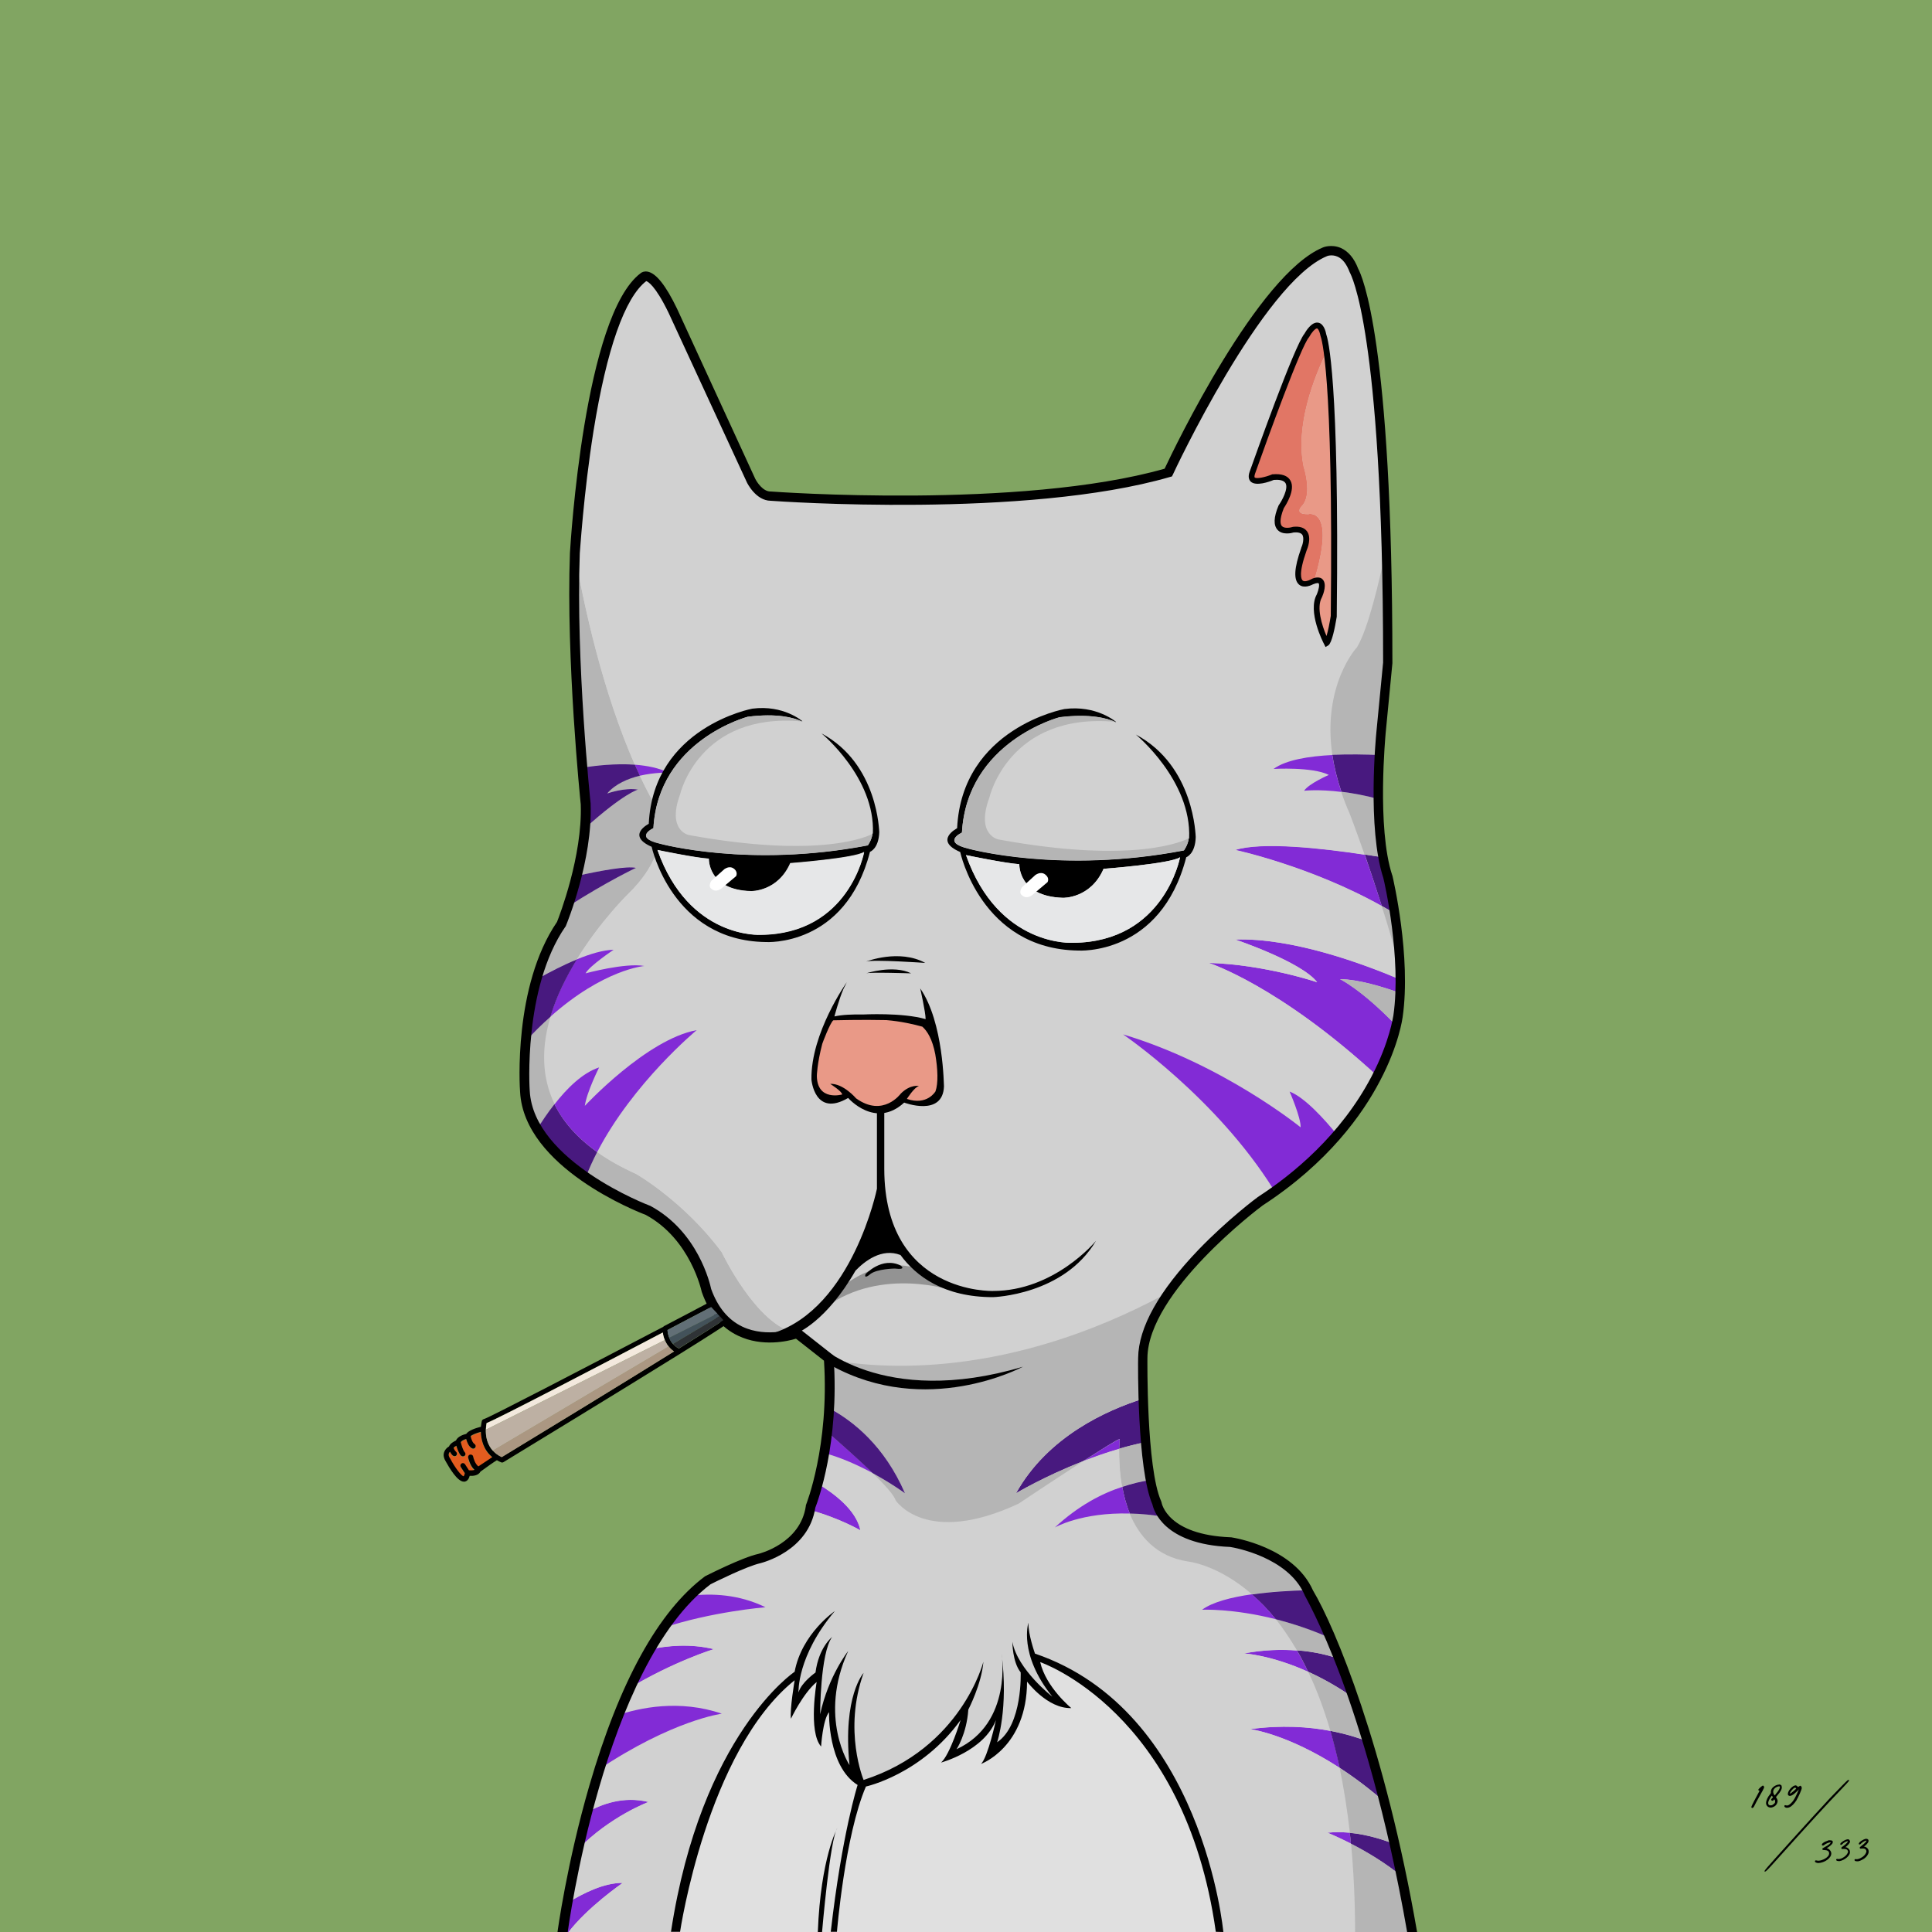 <svg enable-background="new 0 0 1000 1000" viewBox="0 0 1000 1000" xmlns="http://www.w3.org/2000/svg"><path d="m0 0h1000v1000h-1000z" fill="#81a562"/><path d="m334.4 143.2s-51.7 28.9-32.1 267.3c0 0 2.2 47.6-14.5 73.3 0 0-52.1 107.6 32.7 136.1 0 0 42.2 16 45.6 49.5 0 0 11.3 29.9 46.5 20.6l16.5 12.9s1.1 69.3-17.1 92.8c0 0-4.3 3.7-48.9 23.9 0 0-53.4 39.5-71.5 180.7h439.1s-33.2-208.7-89.3-200.7c0 0-42.8 1.4-44.8-31.6 0 0-16.2-69.9 5.5-97.2 0 0 44-47.8 79.5-72.4 0 0 62.7-55.8 38-136.7 0 0-14.1-33.4-1.5-124.5 0 0 3.7-203.2-28.1-207.5 0 0-29.5-5.5-85.1 114.4 0 0-40.9 22.1-205 12.4 0 0-9.3-.1-10.6-6.9-.1 0-41.3-105.1-54.9-106.4z" fill="#d1d1d1"/><path d="m535.7 857.5s6.9 18.5 14.1 24.1c0 0-15.7-5.3-21-18.1 0 0 8.4 23.2-15.5 43.4 0 0 4.7-17.1 4.1-25.7 0 0-.6 16.1-25.7 27.5 0 0 9-16.9 8.2-23.6 0 0-25.7 33-53.2 38.5 0 0-17.3-11.1-16.7-43.7 0 0-6.7 11.7-6.9 16.6l1-30-13.2 15.1 2-15.1s-52.6 36.8-63.3 133.8h281.6c-1.8-18.6-14.7-108.4-95.5-142.8z" fill="#e0e0e0"/><path d="m715.2 468.9c2.4 1.3 4.7 2.7 7.1 4.1-.5-2.5-1.1-5-1.8-7.6 0 0-2-7.8-3.8-21.5-3-.5-6.5-1.1-10.3-1.6 2.6 7.5 5.6 16.6 8.8 26.6z" fill="#48197f"/><path d="m639.4 439.9s38.8 8.3 75.8 29c-3.2-10-6.2-19.1-8.9-26.6-21.6-3.3-53.2-6.8-66.9-2.4zm0 46.4s34.3 11.5 42.4 22.1c0 0-27.2-9.2-56.1-10 0 0 36.1 11.5 87.3 58.6 3.7-7.8 7-16.7 9.2-26.7-17.7-18.4-28.6-23.5-28.6-23.5 9.4.1 21.7 3.8 31.1 7.2.2-2.3.4-4.5.5-6.9-19.4-8.2-56-21.8-85.8-20.8z" fill="#822bd6"/><path d="m722.2 530.3c.6-2.8 1.2-5.6 1.6-8.6.4-2.5.7-5.1.9-7.7-9.4-3.4-21.7-7-31.1-7.2 0 .1 10.8 5.2 28.6 23.5z" fill="#b5b5b5"/><path d="m423.1 767.8c-1.1 4.1-2.3 8.3-3.8 12.6-.1.4-.3.7-.4 1.1 15.4 4.1 26.5 10.6 26.5 10.6-2.1-10.4-13.4-19-22.3-24.3zm-87.5 86.1c-3.5 5.9-7 12.6-10.5 20.3 24-14.4 44.4-20.6 44.4-20.6-12-2.9-24.1-1.9-33.9.3zm.1 78.8c-13-3.2-24.4 1-32.2 5.6-.8 3.1-1.5 6.2-2.3 9.4-.7 3.1-1.4 6.4-2.1 9.6 16.6-17.1 36.6-24.6 36.6-24.6zm-13.4 41.9c-9.6-.1-20.6 5.4-28.5 10.3-.8 5-1.6 10.2-2.4 15.5h2.6c9.9-13.2 28.3-25.8 28.3-25.8z" fill="#822bd6"/><path d="m525.9 772.9s14.4-8.6 34.7-16.6c9.4-6 17.4-11.1 19-11.5 0 0-.2 1.9-.3 5.1 4.4-1.3 8.8-2.4 13.4-3.4-.6-3.7-1.6-11.9-1.7-22.3-17.6 5.6-48.6 19.1-65.1 48.7z" fill="#48197f"/><path d="m560.6 756.4c5.8-2.3 12.1-4.5 18.7-6.4.1-3.2.3-5.1.3-5.1-1.6.4-9.6 5.4-19 11.5zm83.3 99.4s14 .8 33.2 9.5c-1.9-3.9-3.8-7.6-5.8-11-7.9-.7-17-.4-27.4 1.5z" fill="#822bd6"/><path d="m677.1 865.3c7.4 3.4 15.7 7.9 24.2 14-2.2-6.6-4.6-13.4-7.2-20.3-5.7-2.1-13.3-4.1-22.8-4.8 2 3.4 3.9 7.1 5.8 11.1z" fill="#48197f"/><path d="m647.1 895s19 2.3 46.3 20c-1.4-6.8-3-13.2-4.8-19.1-11.2-2.1-25.2-3.1-41.5-.9z" fill="#822bd6"/><path d="m693.4 915c7.6 4.9 15.8 11.1 24.5 18.7-2.6-9.9-5.7-20.7-9.4-32.1-5-2-11.7-4.1-19.9-5.7 1.7 6 3.3 12.3 4.8 19.1z" fill="#48197f"/><path d="m687.1 948.6s5 2 12.1 5.6c-.2-1.9-.4-3.8-.6-5.6-3.7-.3-7.6-.4-11.5 0z" fill="#822bd6"/><path d="m699.2 954.3c7.7 4 18 10 27.2 17.6-.9-5.1-2.1-10.7-3.5-17-6.3-2.5-15-5.4-24.3-6.3.3 1.9.5 3.8.6 5.7z" fill="#48197f"/><path d="m325.1 462.7c29.1-28.3 11.4-50.6 11.4-50.6-1.8-3.4-3.6-7-5.3-10.6-6.1 1.4-12.8 4.1-16.9 9.2 0 0 9-3.1 15.9-2 0 0-7.5 2-27.3 19.9-.4 6.4-1.5 15-3.9 24.7 11.5-2.6 25.7-5.3 30.3-4.2 0 0-14.5 6.8-35.2 20-2.6 7-5.9 14.2-10.2 21.6 0 0-2.6 6.1-5.4 15.7 6.1-3.4 13.2-7 20.1-9.9 12.1-19.8 26.5-33.8 26.5-33.8zm3.5-66.9c-16.7-38-26.5-82.4-31.6-112.3-2.1 32.5-1.8 70.9 3.5 113.9 7.8-1.2 18.3-2.3 28.1-1.6zm45 252.4c-19.6-26.5-44.4-40.6-44.4-40.6-7.8-3.5-14.4-7.3-20.1-11.3-2.3 4.4-4.3 8.9-6.1 13.5l.6.3s19.2 8.2 36 20.4c11.8 8.6 22.4 19.2 24.1 30.5 0 0 6.1 38.7 48.3 29.1-20.6-4.2-38.4-41.9-38.4-41.9z" fill="#b5b5b5"/><path d="m604.1 669.4c.8-1.2 1.6-2.4 2.5-3.6.9-1.1 1.3-1.6 1.3-1.6 1.7-2.1 3.5-4 5.4-5.9.5-.5 1-.9 1.6-1.4 0 0 22.7-22.6 44.3-41.2-29.7-47.6-77.9-80.3-77.9-80.3 51.8 15.5 91.9 48.1 91.9 48.1.2-4.9-5.7-18.5-5.7-18.5 7.7 2.9 18.1 14.3 25 22.9 5.9-6.6 13.8-17 20.4-30.9-51.2-47.1-87.3-58.6-87.3-58.6 28.9.8 56.1 10 56.1 10-8.1-10.6-42.4-22.1-42.4-22.1 29.7-1 66.4 12.6 85.8 20.9 0-1.1.1-2.2.1-3.3-3.2-12.2-6.7-24.1-10.1-34.9-37-20.7-75.8-29-75.8-29 13.7-4.4 45.3-.9 66.9 2.4-4.6-13.1-7.8-21.4-7.8-21.4-1.7-3.8-3.1-7.5-4.3-11-12-1.5-19.3-.6-19.3-.6 2.4-3.7 12.8-8.2 12.8-8.2-8.4-4.3-28.6-3.1-28.6-3.1 6.5-4.7 18.3-6.6 30.4-7.2-5.3-36.3 12.9-55.8 12.9-55.8 5.6-9.6 11.3-33.1 15.6-53.8-.8-44.5-3.3-99.5-10.1-116.9 0 0-6.5-45.9-25.1-32 0 0-33.8 17.5-77.9 112.1 0 0-42.1 12.8-128.2 14.4-23.3.4-49.8.1-79.5-1.6 0 0-13.4-8.2-18.8-30.4l-36.3-77.7s-9.8-21.9-23.4 17.8c0 0-16.4 42.2-21.4 113.5-.1 1-.1 2.1-.2 3.1 5.1 29.8 14.9 74.3 31.6 112.3 6.4.4 12.4 1.6 17.3 4.1 0 0-6.9-.2-14.7 1.6 1.7 3.6 3.4 7.1 5.3 10.6 0 0 17.7 22.3-11.4 50.6 0 0-14.3 14-26.6 33.9 7-2.9 13.8-4.9 19.1-5 0 0-12.8 8.5-14.5 12.2 0 0 20.6-5.5 30.4-3.8 0 0-21 1.6-48.7 26.3-4.4 14.8-5 30.5 2.2 45.2 6.6-8.3 14.7-16.3 23.1-19.1 0 0-6.4 12.7-7.4 19.9 0 0 32-34.4 57.9-39.2 0 0-32.9 27.2-51.5 63.1 5.6 4 12.3 7.8 20.1 11.3 0 0 24.7 14.1 44.4 40.6 0 0 17.9 37.7 38.5 41.8l16.9 12.6s.1.4.2 1.2c26.7 5 92.6 10.2 174.9-34.4z" fill="#d1d1d1"/><path d="m580.8 769.5c5-1.7 9.7-2.7 13.8-3.4-1.1-5-1.7-10.8-1.6-17.6l-.3-2.1c-4.5 1-9 2.1-13.4 3.4 0 4.7.1 11.9 1.5 19.7z" fill="#b5b5b5"/><path d="m687.1 948.6c3.9-.4 7.7-.3 11.5 0-1.3-12.2-3.1-23.4-5.3-33.6-27.3-17.7-46.3-20-46.3-20 16.3-2.2 30.3-1.3 41.5.9-3.4-11.7-7.3-21.9-11.5-30.6-19.2-8.7-33.2-9.5-33.2-9.5 10.4-1.9 19.5-2.1 27.4-1.5-3.6-6.2-7.3-11.5-11-16.2-22.5-5.7-38.2-4.9-38.2-4.9 5.5-4 15.2-6.5 25.8-8-17.9-15.6-33.3-17-33.3-17-16.2-2.6-25.1-13.1-29.9-24.8-25.2-.7-38.8 7.2-38.8 7.2 12.2-11.2 24.3-17.5 34.9-21.1-1.4-7.8-1.6-15-1.5-19.6-6.6 1.9-12.9 4.2-18.7 6.4-15 9.7-33.4 22-33.4 22-48 22.3-63.6-1.7-63.6-1.7-.8-2.7-5.6-8-11.8-14.1-7.2-3.9-16.1-8-25.1-10.4-.9 4.9-2.1 10.2-3.6 15.7 8.9 5.3 20.2 13.9 22.3 24.3 0 0-11.1-6.5-26.5-10.6-1.4 4-2.9 8-4.5 12.2 0 0-9.8 8.8-41.8 21.4 0 0-6.3 2-15.5 10.8 11.3-1.3 25.4-.8 39.1 5.9 0 0-28.1 2.3-53.3 10.8-2.4 3.3-4.8 7.1-7.3 11.3 9.8-2.2 21.8-3.3 33.9-.3 0 0-20.5 6.2-44.4 20.6-1.9 4.2-3.9 8.8-5.8 13.7 11.8-4 32.5-8.4 54.3-.9 0 0-25.6 3.2-64 29.1-2.1 6.9-4.1 14.3-6.1 22.2 7.8-4.5 19.3-8.7 32.2-5.6 0 0-19.9 7.4-36.6 24.6-1.8 8.7-3.6 17.8-5.2 27.6 7.9-4.9 18.9-10.5 28.5-10.3 0 0-18.4 12.7-28.3 25.8h55.7c10.8-97 63.3-133.8 63.3-133.8l-2 15.1 13.2-15.1-1 30c.2-4.9 6.9-16.6 6.9-16.6-.6 32.6 16.7 43.7 16.7 43.7 27.5-5.5 53.2-38.5 53.2-38.5.8 6.7-8.2 23.6-8.2 23.6 25.1-11.4 25.7-27.5 25.7-27.5.6 8.6-4.1 25.7-4.1 25.7 24-20.2 15.5-43.4 15.5-43.4 5.3 12.8 21 18.1 21 18.1-7.3-5.7-14.1-24.1-14.1-24.1 80.7 34.4 93.7 124.1 95.5 142.8h70.1c-.1-16.8-.8-32.1-2.1-46.1-7.2-3.7-12.2-5.7-12.2-5.7z" fill="#d1d1d1"/><path d="m468.4 772.9s-6.8-5-16.6-10.4c6.2 6.1 11 11.4 11.8 14.1 0 0 15.6 24.1 63.6 1.7 0 0 18.4-12.3 33.4-22-20.3 7.9-34.7 16.6-34.7 16.6 16.5-29.6 47.4-43.1 65.1-48.7-.1-16.4 2.3-38 13.1-54.9-82.3 44.6-148.2 39.4-175 34.4.4 3.1 1.4 12 .5 25.3 12 6.6 28.2 19.4 38.8 43.9zm220.2 123c8.2 1.5 14.9 3.7 19.9 5.7-1-3.2-2.1-6.6-3.3-9.9-1.2-3.9-2.5-8.1-3.9-12.4-8.5-6.1-16.8-10.7-24.2-14 4.2 8.7 8.1 18.9 11.5 30.6zm-73.9-87.7s15.4 1.4 33.3 17c9.7-1.4 20.1-2 28.6-2.2-6.7-9.5-19.2-22.1-38.9-23.8 0 0-29-6.2-31-10.7-1-1-2.1-2-3.1-3.2-6.9-1.2-13.2-1.8-18.9-1.9 4.9 11.7 13.7 22.2 30 24.8zm84 140.5c9.3.9 18.1 3.7 24.3 6.3-1.4-6.5-3.1-13.6-5.1-21.2-8.6-7.6-16.9-13.7-24.5-18.7 2.1 10.1 3.9 21.3 5.3 33.6zm-27.4-94.5c9.5.7 17.1 2.7 22.8 4.8-1.4-3.6-2.8-7.1-4.3-10.6-10.5-4.8-20.5-8-29.4-10.3 3.6 4.6 7.3 10 10.9 16.1zm55.2 117.7c-9.2-7.7-19.5-13.7-27.2-17.6 1.3 14 2.1 29.3 2.1 46.1h29.3s-.9-10.4-4.2-28.5zm-441.6-445.6c-4.2 3.7-8.5 8-12.9 12.8-1.4 15.1-.4 31.3 6.1 45.3 2.4-3.9 5.5-8.4 9-12.8-7.2-14.8-6.6-30.5-2.2-45.3zm440.4-22.4c.1-9.6-.7-19.9-3-30.8-2.3-1.4-4.7-2.8-7.1-4.1 3.4 10.8 6.9 22.7 10.1 34.9zm-26.8-83s3.2 8.3 7.8 21.4c3.8.6 7.3 1.1 10.3 1.6-1.1-8.1-2.1-18.3-2.5-30.1-7.5-2.1-14.2-3.3-19.9-4 1.2 3.6 2.6 7.3 4.3 11.1zm-8.9-30.2c8.7-.5 17.4-.2 24.4.1.4-14.4 1.6-30.3 4.3-47.3 0 0 .2-20.7-.1-48.2-.1-4.5-.1-9.3-.2-14.1-4.2 20.7-9.9 44.2-15.6 53.8 0-.1-18.1 19.4-12.8 55.7z" fill="#b5b5b5"/><path d="m584.8 783.4c5.7.1 12 .7 18.9 1.9-3.8-4.5-7.1-10.6-9-19.1-4.1.6-8.8 1.7-13.8 3.4.8 4.4 2 9.2 3.9 13.8z" fill="#48197f"/><path d="m546 790.6s13.6-7.9 38.8-7.2c-1.9-4.6-3.1-9.3-3.9-13.8-10.6 3.4-22.8 9.8-34.9 21z" fill="#822bd6"/><path d="m660.3 838.1c8.9 2.3 18.9 5.5 29.4 10.3-2.2-5-4.5-9.9-6.9-14.5 0 0-2-4.8-6.3-10.8-8.5.2-18.9.8-28.6 2.2 4.1 3.4 8.3 7.7 12.4 12.8z" fill="#48197f"/><path d="m648 825.2c-10.6 1.5-20.4 4-25.8 8 0 0 15.6-.8 38.2 4.9-4.2-5.1-8.4-9.4-12.4-12.9zm-328.7 62.7c-3.3 8.4-6.6 17.8-9.7 28.2 38.5-25.8 64-29.1 64-29.1-21.9-7.5-42.5-3.1-54.3.9zm37.8-61.9c-4.2 4-9.1 9.4-14.2 16.7 25.1-8.5 53.3-10.8 53.3-10.8-13.7-6.7-27.8-7.3-39.1-5.9zm71.3-84.6c-.4 3.4-1 7-1.7 10.7 9 2.4 17.8 6.5 25.1 10.4-7-6.8-15.9-14.7-23.4-21.1z" fill="#822bd6"/><path d="m468.4 772.9c-10.6-24.5-26.8-37.3-38.8-43.8-.2 3.8-.6 7.9-1.2 12.3 7.4 6.4 16.3 14.3 23.3 21.1 9.9 5.4 16.7 10.4 16.7 10.4zm-181.4-201.4c-3.5 4.4-6.5 9-9 12.8 4.8 10.3 12.7 19.2 25 25.5 1.8-4.6 3.8-9.1 6.1-13.5-10.7-7.6-17.8-16-22.1-24.8z" fill="#48197f"/><path d="m309.1 596.3c18.6-35.9 51.5-63.1 51.5-63.1-25.9 4.7-57.9 39.2-57.9 39.2 1-7.2 7.4-19.9 7.4-19.9-8.4 2.7-16.6 10.7-23.1 19.1 4.3 8.7 11.4 17.1 22.1 24.7zm24.4-96.3c-9.8-1.8-30.4 3.8-30.4 3.8 1.8-3.7 14.5-12.2 14.5-12.2-5.3.1-12.1 2.1-19.1 5-5.5 8.9-10.5 19.1-13.7 29.7 27.7-24.7 48.7-26.3 48.7-26.3z" fill="#822bd6"/><path d="m284.9 526.3c3.1-10.6 8.2-20.7 13.7-29.7-6.9 2.8-14 6.5-20.1 9.9-2.6 8.7-5.3 20.2-6.5 32.6 4.4-4.9 8.7-9.1 12.9-12.8zm14-73c-1.2 5-2.9 10.4-4.9 15.9 20.6-13.2 35.2-20 35.2-20-4.5-1.1-18.7 1.5-30.3 4.1z" fill="#48197f"/><path d="m345.9 399.9c-4.8-2.4-10.9-3.6-17.3-4.1.8 1.9 1.7 3.8 2.6 5.7 7.8-1.8 14.7-1.6 14.7-1.6z" fill="#822bd6"/><path d="m314.3 410.7c4.2-5 10.8-7.7 16.9-9.2-.9-1.9-1.7-3.8-2.6-5.7-9.8-.7-20.3.4-28.1 1.7.8 6.2 1.6 12.5 2.6 18.9 0 0 .3 4.6-.2 12.2 19.8-17.9 27.3-19.9 27.3-19.9-6.9-1.2-15.9 2-15.9 2z" fill="#48197f"/><path d="m667.5 565s5.9 13.5 5.7 18.5c0 0-40.1-32.6-91.9-48.1 0 0 48.2 32.7 77.9 80.3 9-7.8 17.9-14.9 24.8-19.3 0 0 3.5-2.9 8.5-8.5-6.9-8.6-17.3-20-25-22.9z" fill="#822bd6"/><path d="m689.6 390.7c.9 5.9 2.4 12.3 4.7 19.1 5.7.7 12.4 1.9 19.9 4-.3-7.1-.4-14.8-.1-23-7.1-.3-15.9-.5-24.5-.1z" fill="#48197f"/><path d="m659.2 398s20.1-1.2 28.6 3.1c0 0-10.4 4.5-12.8 8.2 0 0 7.3-.9 19.3.6-2.3-6.8-3.8-13.2-4.7-19.1-12.1.6-24 2.5-30.4 7.2z" fill="#822bd6"/><path d="m677.2 266.1c-7.5.2-3.5-4-3.5-4 6-5.8 1.1-20.6 1.1-20.6-4.4-21.4 5.4-46.3 12-59.7-.7-4.2-1.6-7.6-2.5-9.8 0 0-2.4-9.2-9 2.9l-27 69.2s-4.4 7.6 10.4 3.1c0 0 14.9-2.3 4.9 14.9 0 0-8.7 14.2 6.2 12.1 0 0 9.6-1.7 5.1 10.3 0 0-8 17.4 1 17.7 0 0 2-1 4.3-1.5 11.6-38.4-3-34.6-3-34.6z" fill="#e17665"/><path d="m674.7 241.5s4.9 14.9-1.1 20.6c0 0-4 4.2 3.5 4 0 0 14.7-3.8 3 34.6 1.3-.3 2.6-.3 3.6.1l-2.2 18.9 4.1 13.2s4-4.8 4.9-16c0 0 2.3-99.2-3.8-135.1-6.5 13.4-16.4 38.3-12 59.7z" fill="#e99987"/><path d="m448.3 526.2h-18.9s-19.2 40.6 1.3 42.7l8-1.9s17.7 14.5 27.7 1.9c0 0 19.8 6.6 20.6-5.1 0 0-.1-32.2-8.4-35.1z" fill="#e99987"/><path d="m728.4 1000.4c-10.8-62.2-24.7-106.4-34.4-132.5-10.6-28.3-18.7-42-18.7-42.2l-.1-.3c-8.5-19.5-36.4-24.4-38.5-24.7-34.5-1.4-39.6-19.1-40.2-22-8-18.4-7.5-73.5-7.4-75.9.2-15.7 10.7-34.5 31.2-55.9 15.1-15.7 30.4-27.1 30.6-27.2l.1-.1c18.1-11.7 43-32.1 58.9-62.4 9.5-18.1 11.2-31.4 11.3-31.5 4.3-29.6-4.6-69.1-5.2-71.3-8.4-25.7-3.8-73.3-3.6-75.3l3.5-36.2c0-89-4.6-138.9-8.5-165.2-4.2-28.8-8.6-36.3-8.6-36.4l-.2-.4c-1.6-4.2-3.7-7-6.4-8.1-2.8-1.2-5.3-.3-5.4-.2-33.3 13.8-79.3 112-79.7 113l-.5 1-1.1.3c-74.5 21.6-202.5 12.6-206.6 12.3-7.7-.1-12.1-9.1-12.3-9.5l-40.6-87.9c-7-14.4-10.8-16.1-11.5-16.3-11.1 8.5-20.5 35.3-27.3 77.6-5.2 32.6-7 62.9-7.1 63.2-2.1 56.1 5.5 128.8 5.6 129.5v.2c1.1 29.2-12.2 61.8-12.8 63.2l-.1.3-.2.2c-21.9 31.7-18.5 84.5-18.4 85 2 36.4 61.4 59.1 62 59.3l.3.1c24.8 13.3 31 40.3 31.6 43.1 3.4 9.4 8.8 16 16.2 19.5 12.8 6 27.2.9 27.4.9l1.3-.5 18.4 14.5.1 1.1c3 44.3-8.2 74.3-9.5 77.7-3.5 22.5-27.4 28.4-28.4 28.7-7.2 1.6-23.8 9.9-25.8 10.9-55.6 42-73.8 179-74 180.4l-5.3.1c0-.3 4.9-36.2 16.5-76.1 15.6-53.8 35.7-90.4 59.9-108.5l.4-.2c.8-.4 18.9-9.6 27.2-11.4.8-.2 21.8-5.5 24.6-24.8v-.3l.1-.3c.1-.3 12.1-30.3 9.3-74.6l-14.5-11.4c-4.2 1.3-17.5 4.4-29.9-1.5-8.7-4.1-15-11.7-18.8-22.5l-.1-.3c-.1-.3-5.7-27.2-29-39.8-4.3-1.6-62.9-24.6-65-63.6-.2-2.2-3.6-54.8 19.1-88 1.2-3 13.2-34 12.3-60.8-.3-2.9-7.6-74.6-5.6-130.2.3-5.1 7.4-122.9 36.6-144.8.7-.6 2-1.1 3.6-.8 4.4.8 9.4 7.1 15.2 19.1l40.5 88.1c.9 1.8 4 6.6 7.9 6.6h.2c1.3.1 129.1 9.4 203.8-11.8 5.3-11.3 48.3-100.6 81.9-114.5.1-.1 4.4-1.8 9.2.2 3.9 1.7 7 5.3 9.1 10.8 1.8 3.3 17.7 36.7 17.7 204v.2l-3.5 36.3c0 .5-4.7 48.7 3.4 73.4l.1.2c.4 1.7 9.8 42 5.3 73.3-.1.5-1.8 14.1-11.7 32.9-9 17.3-26.9 42.5-60.7 64.5-2.2 1.6-59.4 44.8-59.7 79 0 .6-.6 56.9 7.1 74.1l.1.3.1.3c.1.7 3.2 16.8 35.7 18.1h.3c1.3.2 32.4 5 42.4 27.5 11.4 19.1 37.3 81 53.9 176.9z"/><path d="m686.1 334.9-.8-1.6c-.4-.7-8.7-16.8-3.7-25.7 1-2.4 1.5-5.1.9-5.7-.1-.1-.9-.3-2.8.5-.8.4-4.7 2.4-7.3.2-2.9-2.5-2.6-8.5 1.1-18.9v-.1c.6-1.2 1.8-5.1.5-6.9-.7-.9-2.2-1.3-4.4-1.1-.9.3-5.7 1.5-8.3-1.3-2.2-2.4-2.1-6.5.5-12.7l.2-.3c1.4-2 5-8.3 3.4-11.2-1-1.7-3.8-1.9-6.1-1.7-2.4 1-9.2 3.4-11.9.9-.8-.8-1.6-2.3-.6-5.1 2.4-6.7 23-64.9 28.4-71.5.7-1.3 3.7-6.2 7-5.7 3 .4 4 4.6 4.3 6.2.8 2.2 6.8 22.3 5.4 145.8v.2c-1 6-2.5 13.4-4.3 14.8zm-4.1-36c1.1 0 2 .3 2.6 1 2.3 2.4.4 7.5-.3 9.1l-.1.2c-2.9 5.1 0 14.5 2.4 20 .8-2.6 1.6-6.7 2.2-10.4 1.4-127.4-5-143.9-5.2-144.6l-.1-.3c-.6-3-1.5-3.9-1.8-3.9-.9-.1-2.9 2.2-4 4.3l-.2.3c-4.1 4.6-21.5 52.5-27.9 70.6-.4 1.2-.3 1.8-.2 1.9.9.9 5.5-.1 8.9-1.5l.2-.1h.2c4.7-.4 7.8.7 9.2 3.2 2.8 4.8-2.4 12.8-3.4 14.3-2.5 6.3-1.7 8.5-1 9.3 1.3 1.4 4.4.8 5.4.5l.3-.1c3.5-.4 5.9.4 7.3 2.3 2.5 3.4.2 9-.2 9.9-4.4 12.4-2.7 15-2 15.6.9.8 3.1 0 4-.5l.2-.1c1.2-.7 2.4-1 3.5-1zm-205.7 212.7s2.8 12.3 2.8 15.9c-12.1-3.5-32.4-2.4-32.4-2.4-5.5-.1-10.8.1-14.8 1 0 0 2.2-8.5 4.7-14.3.6-1.1 1.1-2.2 1.7-3.4 0 0-18.7 26.3-18.3 50.4 0 0 1.6 19.7 19 9.5 0 0 14 16.2 29 2.4 0 0 20 7.6 20.6-8.4-.1.1-.1-33.1-12.3-50.7zm7.9 53.3s-4.3 7.5-14.8 3.9c0 0 3.9-6.2 6.3-6.7 0 0-4.6-1-9.5 4 0 0-9.1 12.5-23.1 2.4 0 0-6.6-7.8-13.4-7.5 0 0 6.2 3.9 6.2 5.5 0 0-13 3.7-13.1-9.7 0 0 .1-6.2 2.8-16.5.1-.4 4-10.8 5.7-12.2 0 0 15.3-.4 27.5-.1 7.4.6 14.3 2.2 18.6 3.4 2.5 2.2 5.2 6.4 6.7 14.3 1.3 7.6 1.6 15 .1 19.2zm-35.9-67.2s17.1-6.7 30.6.7c0 0-26.9-1.9-30.6-.7zm0 6.1s14.1-4.6 23.3 0c0 0-21.7-.7-23.3 0zm184.9 496.2s-10.5-114.5-97.5-144.1c0 0-3.6-10.1-3.4-16 0 0-5.3 16.3 12.4 38.3 0 0-18-13.9-20.7-28.4 0 0 0 10.5 4.3 15.8 0 0 1.1 27.2-12.2 36.2 0 0 6-17.3 2.3-46 0 0 6 36.1-23.3 49.6 0 0 5.2-7.7 6.1-20.5 0 0 6.9-13.3 7.8-24.8 0 0-11.3 44.9-62 61.2 0 0-10.7-25.5 0-55.4 0 0-10.9 12-7.3 47.7 0 0-16.3-24.6-.7-59 0 0-10.2 12.8-14.5 32.7 0 0 0-31.5 6.2-40 0 0-6.9 5.3-8.6 18.4 0 0-7.3 5.1-8.8 10.3 0 0-.9-18.8 18.8-42.1 0 0-17.1 11.6-20.8 31.4 0 0-48.4 32.3-64 134.6h4.7s13.9-93.8 59.3-130.2c0 0-2.6 15.4-1.9 19.9 0 0 6.2-13.1 13.3-19 0 0-4.5 25.7 2.3 33.4 0 0 .8-13.7 4.1-17.8 0 0-.8 28 14.8 37.7 0 0-8.1 25.2-13.9 76h3.2s4.1-49.9 15-75.2c0 0 28.7-6.2 49-34.4 0 0-5.4 17.8-10.1 22 0 0 22.2-6 28.4-22 0 0-4.1 19-7.7 22.7 0 0 23.7-8.6 23.8-42.6 0 0 10.5 14.1 22.9 13.7 0 0-13.1-10.7-16.1-23.8 0 0 74.9 25.4 90.9 139.6z"/><path d="m425.5 1000s4.1-48.4 7.9-53.8c0 0-8.6 15.2-10.1 53.8z"/><path d="m433.6 668s20.4-19.6 42.8-10.8l16.6 10.8s-36.5-12.6-65.6 8.5z" opacity=".3"/><path d="m238.9 757.7c-.6.4-.8 1.2-.4 1.8l2.1 3.2c-.2 1.3-.6 1.6-.6 1.6-1.1 0-4.5-4.4-7-9.2 0 0 0-.1-.1-.1-.6-.9-.8-1.7-.6-2.4.1-.4.4-.8.6-1 .3.6.8 1.3 1.5 2 .2.2.6.3.9.3.4 0 .7-.1.9-.4.5-.5.5-1.3-.1-1.8-.8-.7-1.1-1.7-1.3-2.1.1-.3.7-.7 1.4-1.1.5 1.7 1.4 4.1 2.5 5.2.2.2.6.3.9.3.4 0 .7-.1 1-.4.5-.5.4-1.3-.1-1.8-.7-.7-1.6-3.3-2-5.1.2-.6 1.5-1.3 2.8-1.7.4 1.5 1.3 3.8 2.9 4.8.2.1.4.2.7.2.4 0 .9-.2 1.1-.6.4-.6.2-1.4-.4-1.8-1-.6-1.7-2.7-2-4 .5-.7 2.8-1.6 5.3-2.3.1 4 1.2 9.3 5.9 13.1-1.4.9-3.6 2.5-7.2 5.1-1.7-1.3-2.5-4-2.7-5.1-.1-.7-.8-1.2-1.5-1-.7.1-1.2.8-1.1 1.5 0 .2.8 4.1 3.3 6.4-.8.3-2 .3-2.9.2l-2-3.1c-.3-.9-1.2-1.1-1.8-.7z" fill="#e45c1f"/><path d="m514 668.2c31.5 0 52.7-25.2 53.3-26-16.6 28.2-53.3 29.2-53.3 29.2-25.5 0-39.9-10.9-47.9-21.8-9.7-3.8-18.6 3.2-23.3 8.1-15.2 26.5-30.3 32.3-30.3 32.3h-12.2c41.1-13.3 53.6-74.7 53.6-74.7v-42h3.8v31.9c.2 64.9 56.3 63 56.3 63zm-92.2 26.3c.8.8 34.6 34.6 107.7 12.9-1 .5-49.9 26.5-99.2-.6z"/><path d="m448 659.5s8.4-9.2 18.1-4.5c0 0 3.6 2.4-3 1.6 0 0-9.1.1-12.7 2.9.1 0-3.4 2.9-2.4 0zm-193.2 94.7c-4.6-3.8-5.8-9.1-5.9-13.1-2.5.7-4.8 1.6-5.3 2.3.3 1.4 1 3.4 2 4 .6.4.8 1.2.4 1.8-.2.4-.7.6-1.1.6-.2 0-.5-.1-.7-.2-1.7-1-2.5-3.3-2.9-4.8-1.4.4-2.6 1.1-2.8 1.7.4 1.8 1.3 4.4 2 5.1.5.5.6 1.3.1 1.8-.3.3-.6.4-1 .4-.3 0-.6-.1-.9-.3-1.1-1-2-3.5-2.5-5.2-.7.4-1.3.8-1.4 1.1.1.4.5 1.4 1.3 2.1.5.5.6 1.3.1 1.8-.2.3-.6.4-.9.4s-.6-.1-.9-.3c-.7-.6-1.2-1.4-1.5-2-.3.3-.5.6-.6 1-.2.7 0 1.5.6 2.4l.1.1c2.5 4.8 5.9 9.2 7 9.2 0 0 .3-.3.6-1.6l-2.1-3.2c-.4-.6-.2-1.4.4-1.8s1.4-.2 1.8.4l2 3.1c.9.1 2.1.1 2.9-.2-2.5-2.3-3.2-6.2-3.3-6.4-.1-.7.3-1.4 1.1-1.5.7-.1 1.4.3 1.5 1 .2 1 1 3.8 2.7 5.1 3.6-2.3 5.8-3.9 7.2-4.8zm94.1-54.7c-4.2-2.8-5.5-7.2-5.9-9.8-33.1 17.4-83.4 43.6-91.2 46.9-.5 2.7-1.9 13 7.9 17.6 20.6-12.5 61.9-37.7 89.2-54.7zm-5.2-13.1c8.4-4.4 16.6-8.7 24.1-12.7.5-.3 1.2-.2 1.6.3l7.9 8.7c.5.5.4 1.3-.1 1.8-1.2 1.1-11.2 7.5-25 16.1-33.4 20.8-88.4 54.2-91.6 56.2-.2.1-.4.2-.7.2-.2 0-.3 0-.5-.1-.8-.3-1.5-.7-2.2-1.1-1.4.8-5.1 3.4-8.5 5.9-1.1 2.1-3.9 2.3-5.6 2.2-.3 1.2-1 2.7-2.6 3h-.4c-3.4 0-7.6-7.3-9.4-10.5-1-1.6-1.3-3.1-.9-4.5.5-1.7 1.8-2.8 2.6-3.2.6-1.6 2.6-2.6 3.6-3.1.9-2.1 3.9-3.1 5.3-3.4 1.3-1.9 5.2-3.1 7.6-3.7.2-1.8.5-3 .5-3 .1-.5.6-.9 1.1-1 2.8-.8 50.7-25.7 92.9-47.8.1-.2.2-.3.3-.3zm1.8 2c.1 1.9.9 7.1 5.9 9.6 11.4-7.1 20-12.6 23-14.6l-6.2-6.9c-4.7 2.4-12.8 6.7-22.7 11.9z"/><path d="m251.9 736.6c-.1.7-.3 1.9-.4 3.4l92.6-46.4c-.6-1.4-.9-2.8-1-3.9-33.2 17.4-83.5 43.7-91.2 46.9z" fill="#f3e9de"/><path d="m368.1 676.5c-4.6 2.4-12.8 6.7-22.6 11.9 0 .9.2 2.4.9 4l24.9-12.5z" fill="#626f76"/><path d="m251.5 740c-.1 3.1.5 7.4 3.6 10.9l91-53.9c-.9-1.1-1.5-2.3-2-3.4z" fill="#bdb0a3"/><path d="m259.7 754.2c20.6-12.5 61.9-37.7 89.2-54.7-1.2-.8-2.1-1.6-2.8-2.6l-91 53.9c1.1 1.3 2.6 2.5 4.6 3.4z" fill="#ab9782"/><path d="m371.2 679.9-24.9 12.5c.4 1.1 1 2.2 2 3.2l24.2-14.3z" fill="#43525a"/><path d="m348.3 695.6c.8.9 1.8 1.7 3.1 2.3 11.4-7.1 20-12.5 23-14.6l-1.9-2.1z" fill="#2f3336"/><path d="m587.9 380.2s28.9 23.7 27.6 53.7c0 0-.1 0-.2.1-.4 3.4-2.5 6.2-2.5 6.2-64 12.3-111.5-.9-111.5-.9-14.2-3.4-3.4-8.3-3.4-8.3 2.7-47.2 50.5-59.7 50.5-59.7 16.1-2 25 .6 28.9 2.4h.4s-10.1-8.9-26.8-6.7c0 0-53 9.8-55.5 61.7 0 0-12.3 6.3 1.6 12.3 0 0 10.7 50.3 61.1 51 0 0 42.7 2.9 55.9-48.3 0 0 4.7-1.6 4.9-10.5-.1 0-.4-36.7-31-53zm-32.5 107.8s-38.5 2.5-55.4-45.4c0 0 20.4 4.2 27.6 4.7 0 0-.7 16.8 22.6 17.4 0 0 14.3.4 21-15 0 0 34.9-2.7 39.6-6 0 0-8.1 43.9-55.4 44.3z"/><path d="m550.2 464.7c-23.3-.7-22.6-17.4-22.6-17.4-7.2-.4-27.6-4.7-27.6-4.7 16.9 47.9 55.4 45.4 55.4 45.4 47.3-.4 55.4-44.3 55.4-44.3-4.7 3.4-39.6 6-39.6 6-6.7 15.5-21 15-21 15z" fill="#e6e7e8"/><path d="m535.9 452.9-6.9 6.3s-2 2.9 0 4.2c0 0 2.3 2.7 6.1-.8l7.1-6s1.2-2-1-3.8c0 .1-1.8-2.2-5.3.1z" fill="#fff"/><path d="m548.4 371.2s-47.9 12.5-50.5 59.7c0 0-10.8 4.9 3.4 8.3 0 0 47.6 13.2 111.5.9 0 0 2.1-2.8 2.5-6.2-2.3 1.2-27.6 13.6-98.5.6 0 0-11.9-2.2-4.7-21.7 0 0 10-44.1 65.1-39.2-3.8-1.7-12.7-4.4-28.8-2.4z" fill="#b5b5b5"/><path d="m425.2 379.6s27.9 22.9 26.6 51.8c0 0-.1 0-.2.1-.4 3.2-2.4 6-2.4 6-61.8 11.9-107.7-.9-107.7-.9-13.8-3.2-3.3-8-3.3-8 2.6-45.5 48.8-57.6 48.8-57.6 15.6-2 24.1.6 27.9 2.3h.4s-9.7-8.6-25.9-6.5c0 0-51.2 9.5-53.6 59.6 0 0-11.9 6 1.5 11.9 0 0 10.4 48.6 59 49.3 0 0 41.3 2.8 54-46.7 0 0 4.5-1.5 4.8-10.2-.1.1-.4-35.3-29.9-51.1zm-31.4 104.2s-37.2 2.4-53.5-43.9c0 0 19.7 4.1 26.6 4.5 0 0-.6 16.2 21.8 16.8 0 0 13.8.4 20.3-14.5 0 0 33.7-2.6 38.2-5.8.1.1-7.8 42.4-53.4 42.9z"/><path d="m388.7 461.3c-22.5-.6-21.8-16.8-21.8-16.8-6.9-.4-26.6-4.5-26.6-4.5 16.3 46.2 53.5 43.9 53.5 43.9 45.7-.4 53.5-42.8 53.5-42.8-4.5 3.2-38.2 5.8-38.2 5.8-6.6 14.8-20.4 14.4-20.4 14.4z" fill="#e6e7e8"/><path d="m374.9 449.9-6.7 6s-1.9 2.8 0 4.1c0 0 2.2 2.6 5.9-.7l6.9-5.8s1.1-1.9-.9-3.7c-.1.1-1.8-2.2-5.2.1z" fill="#fff"/><path d="m387 371s-46.2 12.1-48.8 57.7c0 0-10.5 4.8 3.3 8 0 0 46 12.7 107.7.9 0 0 2-2.7 2.4-6-2.2 1.2-26.7 13.1-95.1.6 0 0-11.4-2.2-4.5-21 0 0 9.7-42.6 62.9-37.8-3.8-1.8-12.3-4.4-27.9-2.4z" fill="#b5b5b5"/><path d="m912.2 924.3s-2.3 1.7-2.1 2.2l.3.3c.1.1.3.1.4.1-.1.1-.2.3-.3.5-1.4 2.5-4 7.4-4 7.9 0 .1 0 .3.2.4.1.1.2.1.3.1h.1c.3-.1.6-.4.8-.8.3-.7 1.9-3.7 3.5-6.5.1-.1 1.6-2.8 1.7-3.3v-.2c0-.2-.1-.4-.3-.6-.1-.2-.3-.2-.6-.1z"/><path d="m921.3 923.7-.5-.1.1.1c-1.4 0-3.1 1-3.8 2.1-.4.6-.6 1.6-.5 2.1 0 .2 0 .2-.5.9-1.2 1.4-2 3.2-2 4.5 0 .9.5 1.6 1.2 2 .4.2.8.3 1.2.3s.9-.1 1.3-.3c1.1-.4 1.9-1.3 2.2-2.4.2-.8.1-1.4-.5-2.3-.1-.2-.2-.4-.3-.4.1-.1.4-.5.9-1.1 1.7-1.9 2.4-3.4 2.1-4.4 0-.6-.3-.8-.9-1zm-2.5 8.7c0 .7-.1.9-.9 1.5-.4.3-.7.5-1 .5h-.1c-.5.1-.5.1-.7 0h-.1c-.4-.1-.6-.3-.7-.6-.2-.5-.1-1.2.4-2.2.3-.7.9-1.6 1.4-2.2l.1.2s.3.4.5.6c0 .1-.1.2-.4.5-.4.4-.6.6-.5.9 0 .2.2.3.3.4.4.2.7 0 1.2-.6l.1-.1.1.2c.2.3.3.4.3.9zm.4-3.9-.1.2c-.3.3-.5.5-.6.6-.1-.1-.2-.3-.4-.7-.3-.6-.4-1.3-.2-1.9.3-.8.9-1.4 1.8-1.8.5-.2.8-.3 1.1-.3h.1c.1 0 .2 0 .3.1s.1.2.1.3c-.1.6-.4 1.6-2.1 3.5z"/><path d="m932.2 924.5-.4-.3v.2c-.3 0-.6.2-.9.4-.1 0-.2.1-.2.2-.3-.4-.8-.8-1.2-.9h-.1c-.7 0-1.7.6-2.6 1.6s-1.5 2.2-1.4 3c0 .3.2.5.3.6.8.7 2.3 0 4.5-2.2.3-.3.6-.6.9-.9-.5 1.2-1.7 3.9-2.4 5-1.3 2.2-3.1 3.6-4 3.3-.5-.1-.7-.2-.9-.1-.1.1-.2.2-.2.3 0 .2-.1.6.7.9.2.1.4.1.7.1.4 0 .9-.1 1.3-.3 1-.4 2.5-1.9 3.5-3.5 1.1-1.9 2.7-5.4 2.8-6.4-.1-.5-.1-.7-.4-1zm-3 1.8-.3.3c-.7.6-1.4 1.2-2 1.6-.2.1-.4.2-.5.2.2-1 1.7-2.8 2.6-3.1h.1.1s.1.1.2.1c.1.1.3.3.3.4 0 0-.3.3-.5.5z"/><path d="m957.1 921.3c.3.2-.3.9-4.2 5-7.2 7.4-17.3 18.5-33.1 36.1-5.3 5.9-5.9 6.5-6.4 6.3s-.1-.7 13.9-16.2c7.9-8.8 15.7-17.3 19.8-21.7 4.9-5.1 8.9-9.2 9.3-9.4.2-.1.4-.1.6 0z"/><path d="m947 952.5h-.5l-.4.2c-.9.3-1.9.7-2.6 1.3-.6.5-.6.9-.4 1.1s.6.3 1.2-.2c.8-.7 2.4-1.3 3.1-1.3h.2c0 .3-1 1.4-3.2 2.5-.9.5-1.2.7-1.2 1 .1.4.4.5 1.3.5 1.5.1 1.9.5 2.2 1.2.1.4.1.8-.1 1.3-.5 1.1-1.9 2.1-3.7 2.7-.9.3-2 .4-2.5.2-.3-.1-.6-.1-.8 0-.1.1-.2.2-.2.4 0 .6.9.8 1.5.9h.4c.6 0 1.4-.2 2.3-.5 1.5-.5 3-1.6 3.7-2.7.5-.7.7-1.6.5-2.3-.3-1.1-1.3-2-2.3-2.2.1 0 .1-.1.2-.1 1.1-.6 2.5-1.8 2.8-2.4.2-.5.2-.9 0-1.2-.3-.3-.8-.4-1.5-.4z"/><path d="m955.9 952.1-.4.1-.4.2c-.8.3-1.6.9-2.2 1.4-.5.5-.4.8-.3 1 .2.2.6.2 1.1-.4.7-.7 2-1.4 2.6-1.4h.2c.1.2-.8 1.4-2.5 2.6-.8.5-1 .7-.9 1.1s.4.4 1.2.3c1.4 0 1.8.3 2.1.9.2.3.2.7 0 1.1-.4 1-1.5 2.1-3 2.8-.8.4-1.7.5-2.2.4-.3-.1-.6 0-.7.1s-.1.2-.1.4c.1.5.9.6 1.4.6h.4c.6-.1 1.2-.3 2-.7 1.2-.6 2.5-1.7 3-2.7.4-.7.4-1.5.2-2.1-.3-.9-1.3-1.7-2.3-1.7.1 0 .1-.1.2-.1.9-.6 2-1.9 2.2-2.4.1-.4.1-.8-.2-1.1-.2-.5-.8-.6-1.4-.4z"/><path d="m967.1 953.2c.1-.4.1-.8-.2-1.1s-.8-.4-1.4-.3l-.5.2-.3.1c-.8.4-1.7.9-2.2 1.5-.5.5-.4.9-.3 1 .2.2.6.2 1.1-.4.7-.7 2-1.5 2.6-1.5h.2c.1.2-.8 1.4-2.6 2.7-.8.6-1 .8-.9 1.1.1.4.4.4 1.2.3 1.4-.1 1.8.2 2.1.9.2.3.2.7 0 1.2-.4 1.1-1.5 2.2-3 2.9-.8.4-1.7.6-2.2.5-.3-.1-.6 0-.7.1s-.1.2-.1.4c.1.6.9.6 1.5.6h.4c.6-.1 1.2-.3 2.1-.8 1.3-.6 2.5-1.8 3-2.9.4-.7.4-1.5.2-2.2-.4-1-1.4-1.7-2.4-1.7.1 0 .1-.1.2-.1.9-.6 2.1-1.9 2.2-2.5z"/></svg>